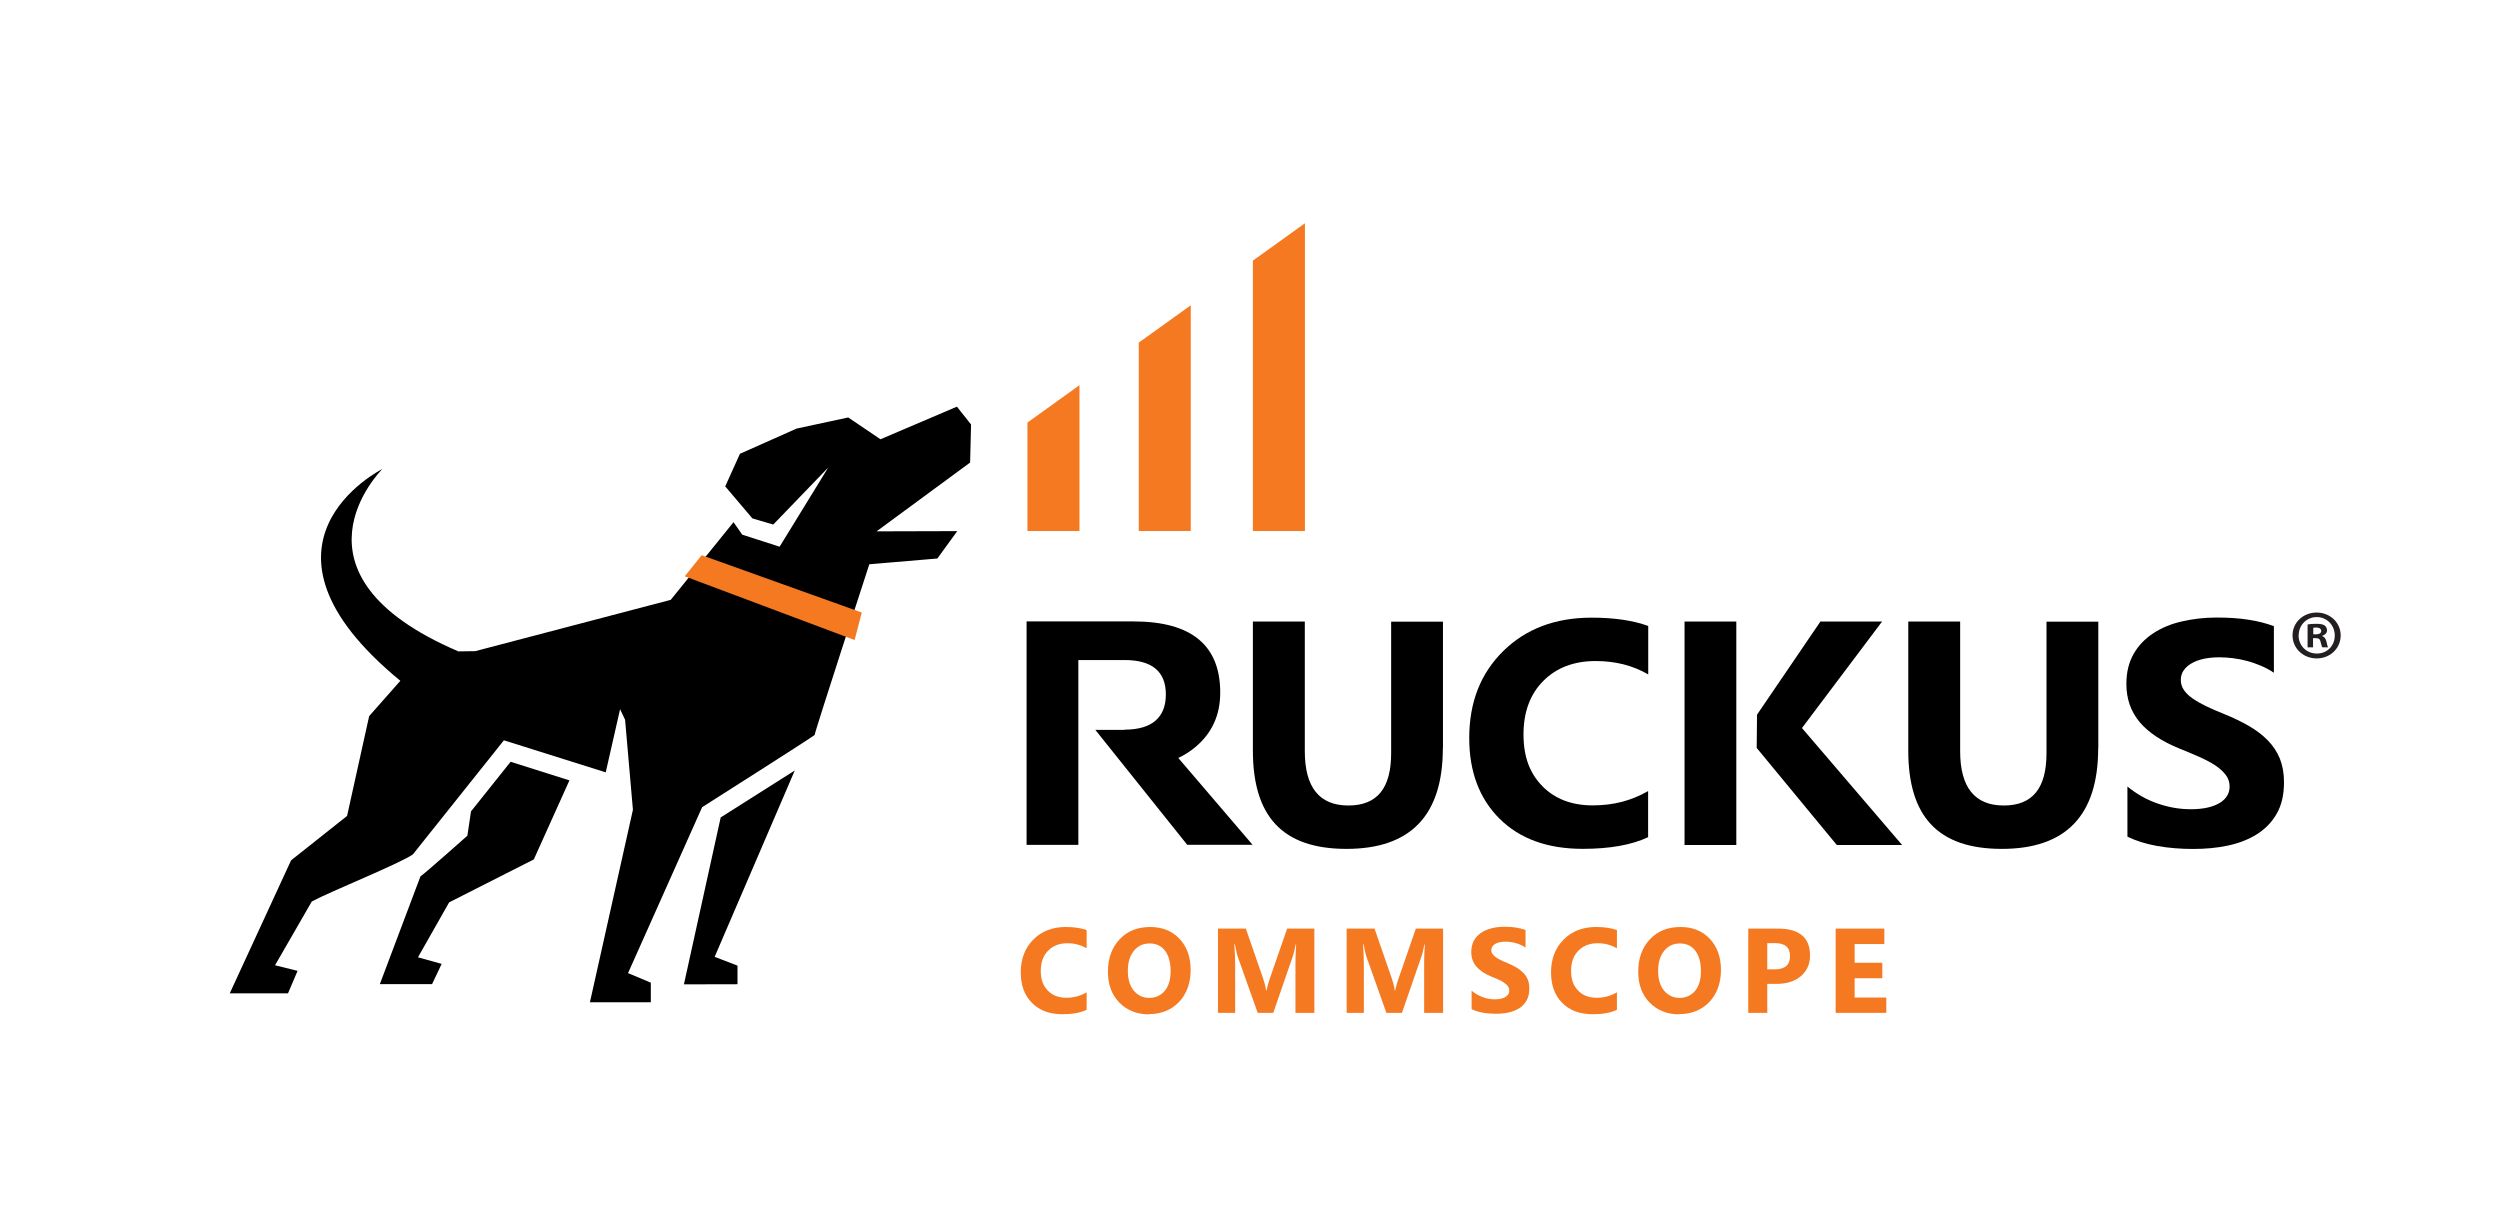 <svg width="65" height="32" viewBox="0 0 65 32" fill="none" xmlns="http://www.w3.org/2000/svg">
<path d="M37.514 19.452C37.514 21.197 36.679 22.071 35.008 22.071C33.336 22.071 32.575 21.217 32.575 19.514V16.16H33.925V19.532C33.925 20.47 34.303 20.943 35.058 20.943C35.812 20.943 36.17 20.488 36.17 19.582V16.163H37.517V19.458L37.514 19.452Z" fill="black"/>
<path d="M42.857 21.764C42.422 21.97 41.851 22.07 41.15 22.07C40.233 22.07 39.514 21.808 38.987 21.285C38.463 20.762 38.2 20.063 38.2 19.189C38.2 18.259 38.496 17.506 39.085 16.927C39.673 16.348 40.44 16.059 41.381 16.059C41.963 16.059 42.455 16.13 42.854 16.275V17.535C42.455 17.302 41.999 17.187 41.487 17.187C40.925 17.187 40.472 17.358 40.129 17.701C39.786 18.043 39.611 18.51 39.611 19.094C39.611 19.679 39.774 20.104 40.099 20.438C40.425 20.771 40.863 20.94 41.41 20.94C41.958 20.94 42.416 20.816 42.851 20.568V21.764H42.857Z" fill="black"/>
<path d="M54.553 19.452C54.553 21.197 53.718 22.071 52.047 22.071C50.375 22.071 49.615 21.217 49.615 19.514V16.16H50.964V19.532C50.964 20.47 51.343 20.943 52.097 20.943C52.852 20.943 53.209 20.488 53.209 19.582V16.163H54.556V19.458L54.553 19.452Z" fill="black"/>
<path d="M55.313 21.746V20.45C55.556 20.647 55.816 20.795 56.1 20.892C56.384 20.99 56.668 21.04 56.958 21.04C57.127 21.04 57.275 21.025 57.402 20.996C57.529 20.966 57.633 20.925 57.719 20.872C57.804 20.819 57.867 20.757 57.908 20.686C57.949 20.615 57.97 20.535 57.97 20.453C57.97 20.34 57.938 20.237 57.87 20.148C57.801 20.06 57.713 19.977 57.597 19.9C57.482 19.824 57.346 19.753 57.186 19.682C57.029 19.611 56.858 19.54 56.674 19.466C56.207 19.277 55.861 19.047 55.63 18.773C55.402 18.501 55.286 18.17 55.286 17.783C55.286 17.482 55.349 17.22 55.473 17.004C55.597 16.785 55.769 16.608 55.982 16.467C56.198 16.325 56.446 16.221 56.73 16.157C57.014 16.092 57.313 16.056 57.63 16.056C57.946 16.056 58.216 16.074 58.455 16.112C58.695 16.148 58.917 16.204 59.121 16.28V17.491C59.02 17.423 58.911 17.364 58.795 17.314C58.677 17.264 58.556 17.22 58.432 17.187C58.307 17.154 58.183 17.128 58.059 17.113C57.934 17.098 57.819 17.09 57.707 17.09C57.553 17.09 57.414 17.104 57.29 17.131C57.165 17.16 57.059 17.199 56.973 17.252C56.887 17.302 56.819 17.364 56.772 17.435C56.724 17.506 56.701 17.586 56.701 17.677C56.701 17.775 56.727 17.86 56.781 17.94C56.834 18.017 56.908 18.09 57.005 18.158C57.103 18.226 57.221 18.294 57.361 18.362C57.5 18.427 57.656 18.498 57.831 18.566C58.071 18.663 58.284 18.767 58.473 18.876C58.662 18.985 58.825 19.109 58.961 19.248C59.097 19.387 59.201 19.543 59.275 19.72C59.346 19.898 59.384 20.104 59.384 20.337C59.384 20.662 59.322 20.934 59.195 21.155C59.068 21.377 58.896 21.554 58.68 21.69C58.464 21.826 58.213 21.923 57.926 21.985C57.639 22.047 57.334 22.073 57.014 22.073C56.695 22.073 56.375 22.047 56.079 21.994C55.784 21.941 55.526 21.858 55.31 21.752L55.313 21.746Z" fill="black"/>
<path d="M45.144 21.97H43.798V16.16H45.144V21.97Z" fill="black"/>
<path d="M45.674 19.446L47.757 21.97H49.455L46.851 18.929L48.934 16.16H47.331L45.683 18.581L45.674 19.446Z" fill="black"/>
<path d="M30.632 19.709C30.794 19.632 30.945 19.537 31.078 19.425C31.51 19.065 31.726 18.593 31.726 18.008C31.726 16.774 30.975 16.157 29.469 16.157H26.691V21.967H28.037V17.161H29.238C29.954 17.161 30.312 17.459 30.312 18.055C30.312 18.652 29.954 18.971 29.238 18.971V18.976H28.478L30.868 21.965H32.567L30.632 19.703V19.709Z" fill="black"/>
<path d="M25.247 11.037L24.88 10.573L22.892 11.421L22.054 10.854L20.711 11.143L19.238 11.799L18.856 12.646L19.563 13.479L20.105 13.638L21.534 12.156L20.27 14.214L19.297 13.901L19.072 13.576L17.439 15.596L12.356 16.93C12.178 16.93 11.918 16.936 11.918 16.936C7.207 14.922 9.915 12.224 9.941 12.194C9.909 12.212 6.077 14.143 10.409 17.701L9.598 18.619L9.024 21.214L7.568 22.369L5.974 25.826H7.488L7.737 25.242L7.151 25.097L8.107 23.438C8.604 23.172 10.385 22.457 10.734 22.215L13.101 19.248L15.749 20.081L16.122 18.439L16.252 18.713L16.456 21.055L15.338 26.059H16.921V25.549L16.329 25.301L18.255 20.987C18.255 20.987 21.184 19.127 21.181 19.109C21.172 19.062 22.602 14.671 22.602 14.671L24.371 14.521L24.889 13.809L22.791 13.815L25.223 12.026L25.247 11.049V11.037Z" fill="black"/>
<path d="M18.738 21.253L20.664 20.033L18.581 24.878L19.175 25.106V25.59L17.782 25.593L18.738 21.253Z" fill="black"/>
<path d="M13.879 22.345L11.678 23.461L10.867 24.89L11.483 25.061L11.234 25.587H9.876L10.932 22.785C11.033 22.723 12.152 21.728 12.152 21.728L12.246 21.096L13.276 19.806L14.805 20.29L13.879 22.345Z" fill="black"/>
<path d="M22.22 16.641L17.803 14.984L18.244 14.435L22.406 15.926L22.22 16.641Z" fill="#F47920"/>
<path d="M60.858 16.52C60.858 16.856 60.586 17.119 60.234 17.119C59.882 17.119 59.606 16.856 59.606 16.52C59.606 16.183 59.884 15.926 60.234 15.926C60.583 15.926 60.858 16.189 60.858 16.52ZM59.763 16.52C59.763 16.782 59.964 16.992 60.239 16.992C60.515 16.992 60.704 16.782 60.704 16.523C60.704 16.263 60.506 16.044 60.236 16.044C59.967 16.044 59.766 16.257 59.766 16.517L59.763 16.52ZM60.139 16.83H59.997V16.236C60.053 16.224 60.13 16.219 60.231 16.219C60.346 16.219 60.399 16.236 60.444 16.263C60.476 16.289 60.503 16.337 60.503 16.393C60.503 16.458 60.45 16.508 60.376 16.532V16.538C60.435 16.558 60.467 16.602 60.488 16.682C60.506 16.774 60.518 16.809 60.532 16.83H60.382C60.364 16.809 60.352 16.753 60.334 16.685C60.322 16.62 60.287 16.591 60.207 16.591H60.139V16.83ZM60.142 16.493H60.21C60.287 16.493 60.352 16.467 60.352 16.407C60.352 16.354 60.31 16.316 60.222 16.316C60.183 16.316 60.16 16.319 60.145 16.322V16.493H60.142Z" fill="#231F20"/>
<path d="M26.714 10.986V13.806H28.066V10.015L26.714 10.986Z" fill="#F47920"/>
<path d="M29.608 8.908V13.806H30.96V7.937L29.608 8.908Z" fill="#F47920"/>
<path d="M32.575 6.776V13.806H33.928V5.805L32.575 6.776Z" fill="#F47920"/>
<path d="M28.253 26.255C28.093 26.331 27.883 26.37 27.625 26.37C27.288 26.37 27.025 26.272 26.83 26.074C26.634 25.877 26.54 25.614 26.54 25.283C26.54 24.932 26.649 24.648 26.865 24.43C27.081 24.211 27.362 24.102 27.711 24.102C27.924 24.102 28.108 24.129 28.253 24.182V24.657C28.105 24.569 27.939 24.524 27.75 24.524C27.543 24.524 27.377 24.589 27.25 24.719C27.122 24.849 27.06 25.023 27.06 25.245C27.06 25.466 27.12 25.626 27.241 25.753C27.362 25.88 27.522 25.942 27.723 25.942C27.924 25.942 28.093 25.894 28.253 25.8V26.252V26.255Z" fill="#F47920"/>
<path d="M29.871 26.373C29.558 26.373 29.3 26.269 29.102 26.066C28.904 25.862 28.806 25.596 28.806 25.265C28.806 24.92 28.907 24.639 29.108 24.424C29.309 24.208 29.575 24.102 29.907 24.102C30.22 24.102 30.475 24.205 30.667 24.409C30.859 24.613 30.957 24.884 30.957 25.218C30.957 25.552 30.856 25.841 30.655 26.051C30.454 26.26 30.194 26.367 29.871 26.367V26.373ZM29.892 24.53C29.717 24.53 29.581 24.595 29.478 24.725C29.374 24.855 29.324 25.026 29.324 25.242C29.324 25.457 29.374 25.631 29.478 25.756C29.581 25.88 29.714 25.945 29.88 25.945C30.046 25.945 30.185 25.883 30.285 25.761C30.386 25.64 30.436 25.469 30.436 25.251C30.436 25.032 30.389 24.846 30.291 24.719C30.194 24.592 30.061 24.53 29.892 24.53Z" fill="#F47920"/>
<path d="M34.17 26.334H33.682V25.023C33.682 24.882 33.688 24.725 33.7 24.554H33.688C33.661 24.69 33.641 24.784 33.62 24.843L33.105 26.334H32.7L32.176 24.858C32.161 24.82 32.138 24.716 32.108 24.551H32.093C32.108 24.767 32.114 24.956 32.114 25.121V26.334H31.667V24.144H32.392L32.842 25.443C32.877 25.546 32.904 25.652 32.919 25.756H32.928C32.954 25.635 32.984 25.528 33.016 25.44L33.466 24.144H34.173V26.334H34.17Z" fill="#F47920"/>
<path d="M37.517 26.334H37.028V25.023C37.028 24.882 37.034 24.725 37.046 24.554H37.034C37.008 24.69 36.987 24.784 36.966 24.843L36.451 26.334H36.046L35.522 24.858C35.508 24.82 35.484 24.716 35.454 24.551H35.44C35.454 24.767 35.46 24.956 35.46 25.121V26.334H35.013V24.144H35.738L36.188 25.443C36.224 25.546 36.25 25.652 36.265 25.756H36.274C36.3 25.635 36.33 25.528 36.363 25.44L36.812 24.144H37.52V26.334H37.517Z" fill="#F47920"/>
<path d="M38.262 26.249V25.759C38.351 25.832 38.449 25.888 38.552 25.927C38.656 25.965 38.762 25.983 38.869 25.983C38.931 25.983 38.984 25.977 39.031 25.965C39.079 25.953 39.117 25.939 39.147 25.918C39.179 25.897 39.2 25.874 39.218 25.847C39.236 25.82 39.241 25.791 39.241 25.759C39.241 25.717 39.23 25.679 39.206 25.643C39.182 25.608 39.147 25.578 39.105 25.549C39.064 25.519 39.014 25.493 38.954 25.466C38.895 25.44 38.833 25.413 38.765 25.387C38.593 25.316 38.466 25.227 38.38 25.124C38.295 25.02 38.253 24.896 38.253 24.752C38.253 24.637 38.277 24.539 38.321 24.456C38.366 24.374 38.431 24.306 38.508 24.253C38.587 24.2 38.679 24.161 38.783 24.135C38.886 24.108 38.996 24.096 39.114 24.096C39.233 24.096 39.33 24.102 39.419 24.117C39.508 24.132 39.588 24.152 39.664 24.179V24.637C39.629 24.61 39.588 24.589 39.543 24.569C39.499 24.548 39.454 24.533 39.41 24.521C39.366 24.51 39.318 24.498 39.274 24.492C39.23 24.486 39.185 24.483 39.144 24.483C39.087 24.483 39.037 24.489 38.99 24.498C38.943 24.507 38.904 24.524 38.874 24.542C38.845 24.56 38.818 24.583 38.8 24.613C38.783 24.642 38.774 24.669 38.774 24.704C38.774 24.74 38.783 24.775 38.803 24.802C38.824 24.828 38.851 24.858 38.886 24.884C38.922 24.911 38.966 24.935 39.017 24.961C39.067 24.988 39.126 25.012 39.191 25.038C39.28 25.073 39.357 25.115 39.428 25.156C39.499 25.198 39.558 25.245 39.608 25.295C39.659 25.345 39.697 25.407 39.724 25.472C39.75 25.537 39.762 25.617 39.762 25.705C39.762 25.826 39.738 25.93 39.691 26.012C39.644 26.095 39.582 26.163 39.502 26.213C39.422 26.263 39.33 26.302 39.224 26.325C39.117 26.349 39.008 26.358 38.889 26.358C38.771 26.358 38.653 26.349 38.546 26.328C38.437 26.308 38.342 26.278 38.262 26.237V26.249Z" fill="#F47920"/>
<path d="M42.04 26.255C41.881 26.331 41.67 26.37 41.413 26.37C41.076 26.37 40.812 26.272 40.617 26.074C40.422 25.877 40.327 25.614 40.327 25.283C40.327 24.932 40.437 24.648 40.653 24.43C40.869 24.211 41.15 24.102 41.499 24.102C41.712 24.102 41.895 24.129 42.04 24.182V24.657C41.892 24.569 41.727 24.524 41.537 24.524C41.33 24.524 41.165 24.589 41.037 24.719C40.91 24.849 40.848 25.023 40.848 25.245C40.848 25.466 40.907 25.626 41.029 25.753C41.15 25.88 41.31 25.942 41.511 25.942C41.712 25.942 41.881 25.894 42.04 25.8V26.252V26.255Z" fill="#F47920"/>
<path d="M43.659 26.373C43.345 26.373 43.088 26.269 42.889 26.066C42.691 25.862 42.594 25.596 42.594 25.265C42.594 24.92 42.694 24.639 42.895 24.424C43.097 24.208 43.363 24.102 43.694 24.102C44.008 24.102 44.262 24.205 44.455 24.409C44.647 24.613 44.745 24.884 44.745 25.218C44.745 25.552 44.644 25.841 44.443 26.051C44.242 26.26 43.981 26.367 43.659 26.367V26.373ZM43.679 24.53C43.505 24.53 43.369 24.595 43.265 24.725C43.162 24.855 43.111 25.026 43.111 25.242C43.111 25.457 43.162 25.631 43.265 25.756C43.369 25.88 43.502 25.945 43.668 25.945C43.833 25.945 43.972 25.883 44.073 25.761C44.174 25.64 44.224 25.469 44.224 25.251C44.224 25.032 44.176 24.846 44.079 24.719C43.981 24.592 43.848 24.53 43.679 24.53Z" fill="#F47920"/>
<path d="M45.949 25.578V26.334H45.455V24.144H46.23C46.783 24.144 47.061 24.377 47.061 24.843C47.061 25.065 46.981 25.242 46.825 25.378C46.665 25.514 46.455 25.581 46.188 25.581H45.952L45.949 25.578ZM45.949 24.521V25.203H46.144C46.407 25.203 46.541 25.088 46.541 24.858C46.541 24.628 46.407 24.521 46.144 24.521H45.949Z" fill="#F47920"/>
<path d="M49.044 26.334H47.727V24.144H48.993V24.545H48.221V25.032H48.94V25.434H48.221V25.936H49.044V26.337V26.334Z" fill="#F47920"/>
</svg>
